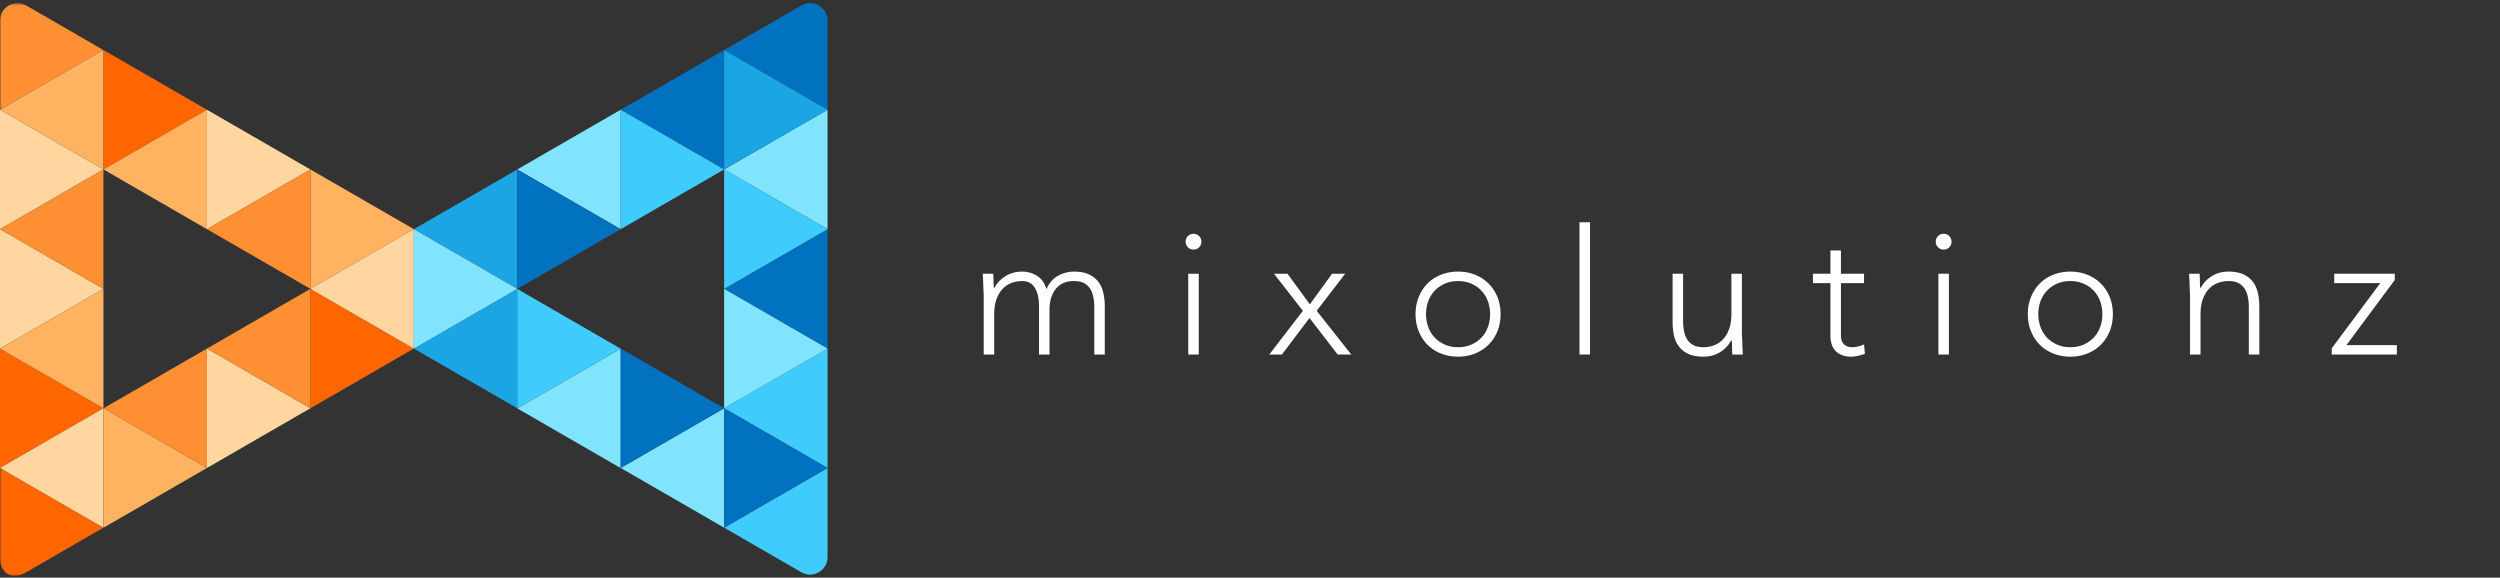 <svg xmlns="http://www.w3.org/2000/svg" xmlns:xlink="http://www.w3.org/1999/xlink" width="805" height="186">
  <rect width="100%" height="100%" fill="#333333" stroke="none"/>
  <defs>
    <path id="a" d="M0 .273h33.303V35H0z"/>
    <path id="c" d="M0 .589h33.303v34.345H0z"/>
    <path id="e" d="M.639 19.379l33.303 19.228 33.303-19.228L33.942.152z"/>
    <path id="g" d="M.256 19.828l33.303 19.228v.031L66.862 19.86 33.559.632V.601z"/>
    <path id="i" d="M0 184.411h771.789V0H0z"/>
  </defs>
  <g fill="none" fill-rule="evenodd">
    <path fill="#FFD69F" d="M0 73.794l33.303-19.228L0 35.339z"/>
    <path fill="#FFD69F" d="M0 112.243l33.303-19.229L0 73.787z"/>
    <path fill="#F60" d="M0 150.691l33.303-19.228L0 112.236z"/>
    <g transform="translate(0 150.411)">
      <mask id="b" fill="#fff">
        <use xlink:href="#a"/>
      </mask>
      <path fill="#F60" d="M33.303 19.501L0 .273v28.711c0 5.36 3.798 7.552 8.439 4.872l24.864-14.355z" mask="url(#b)"/>
    </g>
    <g transform="translate(0 .411)">
      <mask id="d" fill="#fff">
        <use xlink:href="#c"/>
      </mask>
      <path fill="#FF8F33" d="M33.303 15.707L8.439 1.35c-3.75-2.165-8.44.542-8.44 4.872v28.711l33.304-19.227z" mask="url(#d)"/>
    </g>
    <path fill="#F60" d="M66.639 35.342L33.336 16.114V54.57z"/>
    <path fill="#FFB361" d="M66.639 150.687l-33.303-19.228v38.456z"/>
    <path fill="#FFD69F" d="M99.942 54.566L66.638 35.338v38.456zM99.942 131.463l-33.304-19.228v38.456z"/>
    <path fill="#FFB361" d="M133.245 73.79L99.942 54.562v38.456z"/>
    <path fill="#F60" d="M133.245 112.239L99.942 93.011v38.456z"/>
    <path fill="#FFB361" d="M0 35.342l33.303-19.228V54.57zM0 112.239l33.303-19.228v38.456z"/>
    <path fill="#FF8F33" d="M0 73.79l33.303-19.228v38.456z"/>
    <path fill="#FFD69F" d="M0 150.687l33.303-19.228v38.456z"/>
    <path fill="#FFB361" d="M33.336 54.566l33.303-19.228v38.456z"/>
    <path fill="#FF8F33" d="M33.336 131.463l33.303-19.228v38.456zM66.639 73.79l33.304-19.228v38.456z"/>
    <path fill="#FF8F33" d="M66.639 112.239l33.304-19.228v38.456z"/>
    <path fill="#FFD69F" d="M99.942 93.014l33.303-19.227v38.456z"/>
    <g transform="translate(66 54.411)">
      <mask id="f" fill="#fff">
        <use xlink:href="#e"/>
      </mask>
      <path d="M.639 19.379l33.303 19.228 33.303-19.228L33.942.152z" mask="url(#f)"/>
    </g>
    <g>
      <path fill="#80E4FF" d="M233.165 54.566l33.303-19.228v38.456z"/>
      <path fill="#0072BF" d="M233.165 93.014l33.303-19.227v38.456z"/>
      <path fill="#3FCCFC" d="M233.165 131.463l33.303-19.228v38.456z"/>
      <path fill="#3FCCFC" d="M233.165 169.912l33.303-19.228v28.711c0 4.331-4.688 7.038-8.439 4.872l-24.864-14.355z"/>
      <path fill="#0072BF" d="M233.165 16.117l24.864-14.355c3.751-2.166 8.44.541 8.44 4.872l-.001 28.711-33.303-19.227zM199.853 35.342l33.303-19.228V54.57z"/>
      <path fill="#80E4FF" d="M199.862 150.687l33.303-19.228v38.456zM166.549 54.566l33.303-19.228v38.456z"/>
      <path fill="#80E4FF" d="M166.559 131.498l33.304-19.228v38.456z"/>
      <path fill="#1BA5E2" d="M133.256 73.79l33.303-19.228v38.456z"/>
      <path fill="#1BA5E2" d="M133.256 112.239l33.303-19.228v38.456zM266.468 35.342l-33.303-19.228V54.57z"/>
      <path fill="#80E4FF" d="M266.468 112.239l-33.303-19.228v38.456z"/>
      <path fill="#3FCCFC" d="M266.468 73.79l-33.303-19.228v38.456z"/>
      <path fill="#0072BF" d="M266.468 150.687l-33.303-19.228v38.456z"/>
      <path fill="#3FCCFC" d="M233.155 54.566l-33.304-19.228v38.456z"/>
      <path fill="#0072BF" d="M233.165 131.463l-33.303-19.228v38.456zM199.852 73.797l-33.303-19.228v38.456z"/>
      <path fill="#3FCCFC" d="M199.862 112.27l-33.304-19.228v38.456z"/>
      <path fill="#80E4FF" d="M166.559 93.014l-33.303-19.227v38.456z"/>
    </g>
    <g transform="translate(133 92.411)">
      <mask id="h" fill="#fff">
        <use xlink:href="#g"/>
      </mask>
      <path d="M.256 19.828l33.303 19.228v.031L66.862 19.86 33.559.632V.601z" mask="url(#h)"/>
    </g>
    <g transform="translate(8 1.411)">
      <path fill="#FFF" d="M308.75 94.049c0-.488-.02-1.08-.057-1.775a75.514 75.514 0 0 1-.084-2.113 58.074 58.074 0 0 0-.085-2 24.807 24.807 0 0 1-.055-1.437h3.38c.037.977.065 1.915.085 2.817.018.902.065 1.485.14 1.747h.169c.676-1.427 1.804-2.657 3.381-3.691 1.577-1.033 3.418-1.55 5.522-1.55 1.727 0 3.304.443 4.733 1.325 1.427.883 2.46 2.32 3.099 4.31.826-1.953 2.056-3.381 3.691-4.282 1.634-.901 3.352-1.352 5.155-1.352 2.029 0 3.681.319 4.958.958 1.277.639 2.282 1.474 3.015 2.507.732 1.034 1.239 2.225 1.521 3.578.282 1.353.423 2.742.423 4.169v15.496h-3.381V97.43a16.51 16.51 0 0 0-.282-3.071c-.188-.996-.516-1.888-.986-2.677a5.169 5.169 0 0 0-1.972-1.887c-.845-.47-1.943-.704-3.296-.704-1.578 0-2.874.29-3.888.873-1.014.583-1.813 1.324-2.394 2.225a9.16 9.16 0 0 0-1.24 2.93 13.247 13.247 0 0 0-.366 2.987v14.65h-3.381V97.09c0-2.403-.442-4.338-1.325-5.803-.882-1.466-2.244-2.197-4.084-2.197-1.24 0-2.415.216-3.522.647a7.601 7.601 0 0 0-2.874 1.972c-.808.883-1.446 1.992-1.915 3.325-.471 1.334-.704 2.902-.704 4.704v13.017h-3.381V94.049z"/>
      <mask id="j" fill="#fff">
        <use xlink:href="#i"/>
      </mask>
      <path fill="#FFF" d="M374.616 112.756h3.381V86.724h-3.381v26.032zm-.845-36.343c0-.714.245-1.315.733-1.804.488-.487 1.089-.732 1.804-.732.713 0 1.314.245 1.802.732.488.489.733 1.09.733 1.804s-.245 1.315-.733 1.802c-.488.489-1.089.733-1.802.733-.715 0-1.316-.244-1.804-.733-.488-.487-.733-1.088-.733-1.802zM411.522 98.669l-9.296-11.945h4.337l7.213 9.86 7.157-9.86h4.226l-9.185 11.945 11.156 14.086h-4.394l-9.073-11.775-8.903 11.775h-4.056zM451.188 99.74c0 1.464.235 2.845.704 4.14a9.685 9.685 0 0 0 2.058 3.381c.901.958 1.99 1.718 3.267 2.282 1.278.564 2.704.845 4.284.845 1.577 0 3.004-.28 4.282-.845 1.275-.564 2.365-1.324 3.267-2.282a9.685 9.685 0 0 0 2.056-3.38c.47-1.296.706-2.677.706-4.142 0-1.465-.236-2.846-.706-4.14a9.685 9.685 0 0 0-2.056-3.382c-.901-.958-1.992-1.718-3.267-2.282-1.279-.563-2.706-.845-4.283-.845-1.579 0-3.005.282-4.283.845-1.277.564-2.365 1.324-3.267 2.282a9.685 9.685 0 0 0-2.058 3.381c-.47 1.295-.704 2.676-.704 4.141m-3.38 0c0-1.99.338-3.822 1.014-5.494.676-1.67 1.615-3.117 2.817-4.338 1.202-1.22 2.65-2.169 4.339-2.845 1.69-.677 3.53-1.015 5.522-1.015 1.99 0 3.822.338 5.493 1.015 1.671.676 3.118 1.625 4.34 2.845 1.218 1.221 2.167 2.667 2.844 4.338.676 1.672 1.014 3.504 1.014 5.494 0 1.992-.337 3.823-1.013 5.494-.678 1.672-1.627 3.118-2.846 4.34-1.22 1.22-2.668 2.167-4.339 2.844-1.671.676-3.502 1.014-5.493 1.014-1.993 0-3.832-.338-5.522-1.014-1.69-.677-3.137-1.624-4.34-2.845-1.201-1.22-2.14-2.667-2.815-4.339-.677-1.67-1.015-3.502-1.015-5.494M500.603 112.755h3.381V70.158h-3.381zM552.89 105.43c0 .49.02 1.08.058 1.775.036.695.064 1.4.084 2.113.018.714.046 1.381.084 2 .038.62.057 1.1.057 1.437h-3.381a158.02 158.02 0 0 1-.085-2.818c-.02-.9-.066-1.483-.14-1.746h-.17c-.676 1.428-1.803 2.658-3.38 3.691-1.578 1.032-3.42 1.55-5.522 1.55-2.03 0-3.691-.32-4.987-.959-1.296-.638-2.31-1.474-3.043-2.507-.731-1.033-1.23-2.226-1.493-3.578a21.787 21.787 0 0 1-.393-4.169V86.723h3.379v15.327c0 1.051.094 2.075.283 3.07.187.996.515 1.888.986 2.677.469.79 1.127 1.418 1.972 1.887.844.471 1.944.704 3.296.704a9.6 9.6 0 0 0 3.52-.647 7.58 7.58 0 0 0 2.875-1.973c.808-.882 1.445-1.99 1.916-3.324.469-1.333.704-2.902.704-4.705V86.723h3.38v18.707zM592.22 89.766h-7.437v16.96c0 1.165.318 2.067.958 2.705.637.64 1.52.958 2.648.958.638 0 1.286-.085 1.943-.254a12.422 12.422 0 0 0 1.888-.648l.28 3.043a20.22 20.22 0 0 1-2.196.62c-.826.187-1.56.281-2.197.281-1.202 0-2.236-.178-3.1-.535-.863-.357-1.558-.836-2.084-1.437a5.623 5.623 0 0 1-1.155-2.113 8.983 8.983 0 0 1-.366-2.62v-16.96h-5.635v-3.042h5.635V79.23h3.38v7.495h7.438v3.042zM616.165 112.756h3.381V86.724h-3.381v26.032zm-.845-36.343c0-.714.244-1.315.733-1.804.487-.487 1.089-.732 1.802-.732.713 0 1.315.245 1.803.732.488.489.734 1.09.734 1.804s-.246 1.315-.734 1.802c-.488.489-1.09.733-1.803.733-.713 0-1.315-.244-1.802-.733-.489-.487-.733-1.088-.733-1.802zM648.338 99.74c0 1.464.234 2.845.704 4.14a9.67 9.67 0 0 0 2.057 3.381c.9.958 1.99 1.718 3.268 2.282 1.277.564 2.704.845 4.283.845 1.577 0 3.004-.28 4.282-.845 1.276-.564 2.366-1.324 3.267-2.282a9.7 9.7 0 0 0 2.057-3.38c.47-1.296.705-2.677.705-4.142 0-1.465-.235-2.846-.705-4.14a9.7 9.7 0 0 0-2.057-3.382c-.901-.958-1.991-1.718-3.267-2.282-1.278-.563-2.705-.845-4.282-.845-1.58 0-3.006.282-4.283.845-1.278.564-2.367 1.324-3.268 2.282a9.67 9.67 0 0 0-2.057 3.381c-.47 1.295-.704 2.676-.704 4.141m-3.381 0c0-1.99.338-3.822 1.015-5.494.676-1.67 1.614-3.117 2.816-4.338 1.202-1.22 2.65-2.169 4.339-2.845 1.69-.677 3.53-1.015 5.523-1.015 1.99 0 3.82.338 5.493 1.015 1.67.676 3.118 1.625 4.339 2.845 1.219 1.221 2.168 2.667 2.844 4.338.677 1.672 1.015 3.504 1.015 5.494 0 1.992-.338 3.823-1.015 5.494-.676 1.672-1.625 3.118-2.844 4.34-1.221 1.22-2.668 2.167-4.34 2.844-1.671.676-3.502 1.014-5.492 1.014-1.993 0-3.833-.338-5.523-1.014-1.69-.677-3.137-1.624-4.34-2.845-1.201-1.22-2.14-2.667-2.815-4.339-.677-1.67-1.015-3.502-1.015-5.494M697.188 94.049c0-.488-.02-1.08-.055-1.775a75.484 75.484 0 0 1-.086-2.113 58.19 58.19 0 0 0-.084-2 24.99 24.99 0 0 1-.055-1.437h3.38c.038.977.066 1.915.086 2.817.016.902.063 1.485.14 1.747h.168c.677-1.427 1.803-2.657 3.381-3.691 1.577-1.033 3.418-1.55 5.522-1.55 2.029 0 3.68.32 4.957.959 1.277.639 2.284 1.474 3.015 2.507.733 1.034 1.24 2.225 1.523 3.578.28 1.353.421 2.742.421 4.169v15.496h-3.38V97.43a16.51 16.51 0 0 0-.283-3.071c-.188-.996-.515-1.888-.986-2.677a5.162 5.162 0 0 0-1.971-1.887c-.844-.47-1.943-.704-3.296-.704a9.62 9.62 0 0 0-3.522.647 7.601 7.601 0 0 0-2.874 1.972c-.808.883-1.445 1.992-1.915 3.325-.47 1.334-.705 2.902-.705 4.704v13.017h-3.38V94.049zM742.828 110.727l15.608-20.96h-14.819v-3.043h19.495v2.028l-15.551 20.961h16.228v3.043h-20.961z" mask="url(#j)"/>
    </g>
   <!--  <path fill="#FFF" d="M791.43 75.406v1.486c0 .11-.039.203-.116.279a.376.376 0 0 1-.274.114h-3.627v10.309a.41.41 0 0 1-.11.285.348.348 0 0 1-.267.121h-1.643a.393.393 0 0 1-.39-.406V77.285h-3.614a.376.376 0 0 1-.273-.114.378.378 0 0 1-.116-.28v-1.485c0-.118.037-.216.11-.292a.37.37 0 0 1 .28-.114h9.65c.106 0 .197.04.274.12.077.081.115.176.115.286zm12.632-.038l.937 12.2a.429.429 0 0 1-.098.305.377.377 0 0 1-.28.127h-1.63a.353.353 0 0 1-.256-.108.399.399 0 0 1-.121-.26l-.56-7.465-2.3 5.395a.353.353 0 0 1-.353.242h-1.46c-.163 0-.28-.08-.354-.242l-2.288-5.42-.547 7.49a.399.399 0 0 1-.122.26.353.353 0 0 1-.255.108h-1.643a.377.377 0 0 1-.28-.127.45.45 0 0 1-.11-.305l.95-12.2a.399.399 0 0 1 .121-.26.353.353 0 0 1 .256-.108h1.728c.162 0 .28.08.353.241l2.677 6.602c.081.203.162.419.244.647.024-.059.062-.163.115-.31.053-.149.095-.261.128-.337l2.69-6.602c.072-.16.19-.241.352-.241h1.716c.106 0 .195.036.268.108a.399.399 0 0 1 .122.26z"/> -->
  </g>
</svg>
